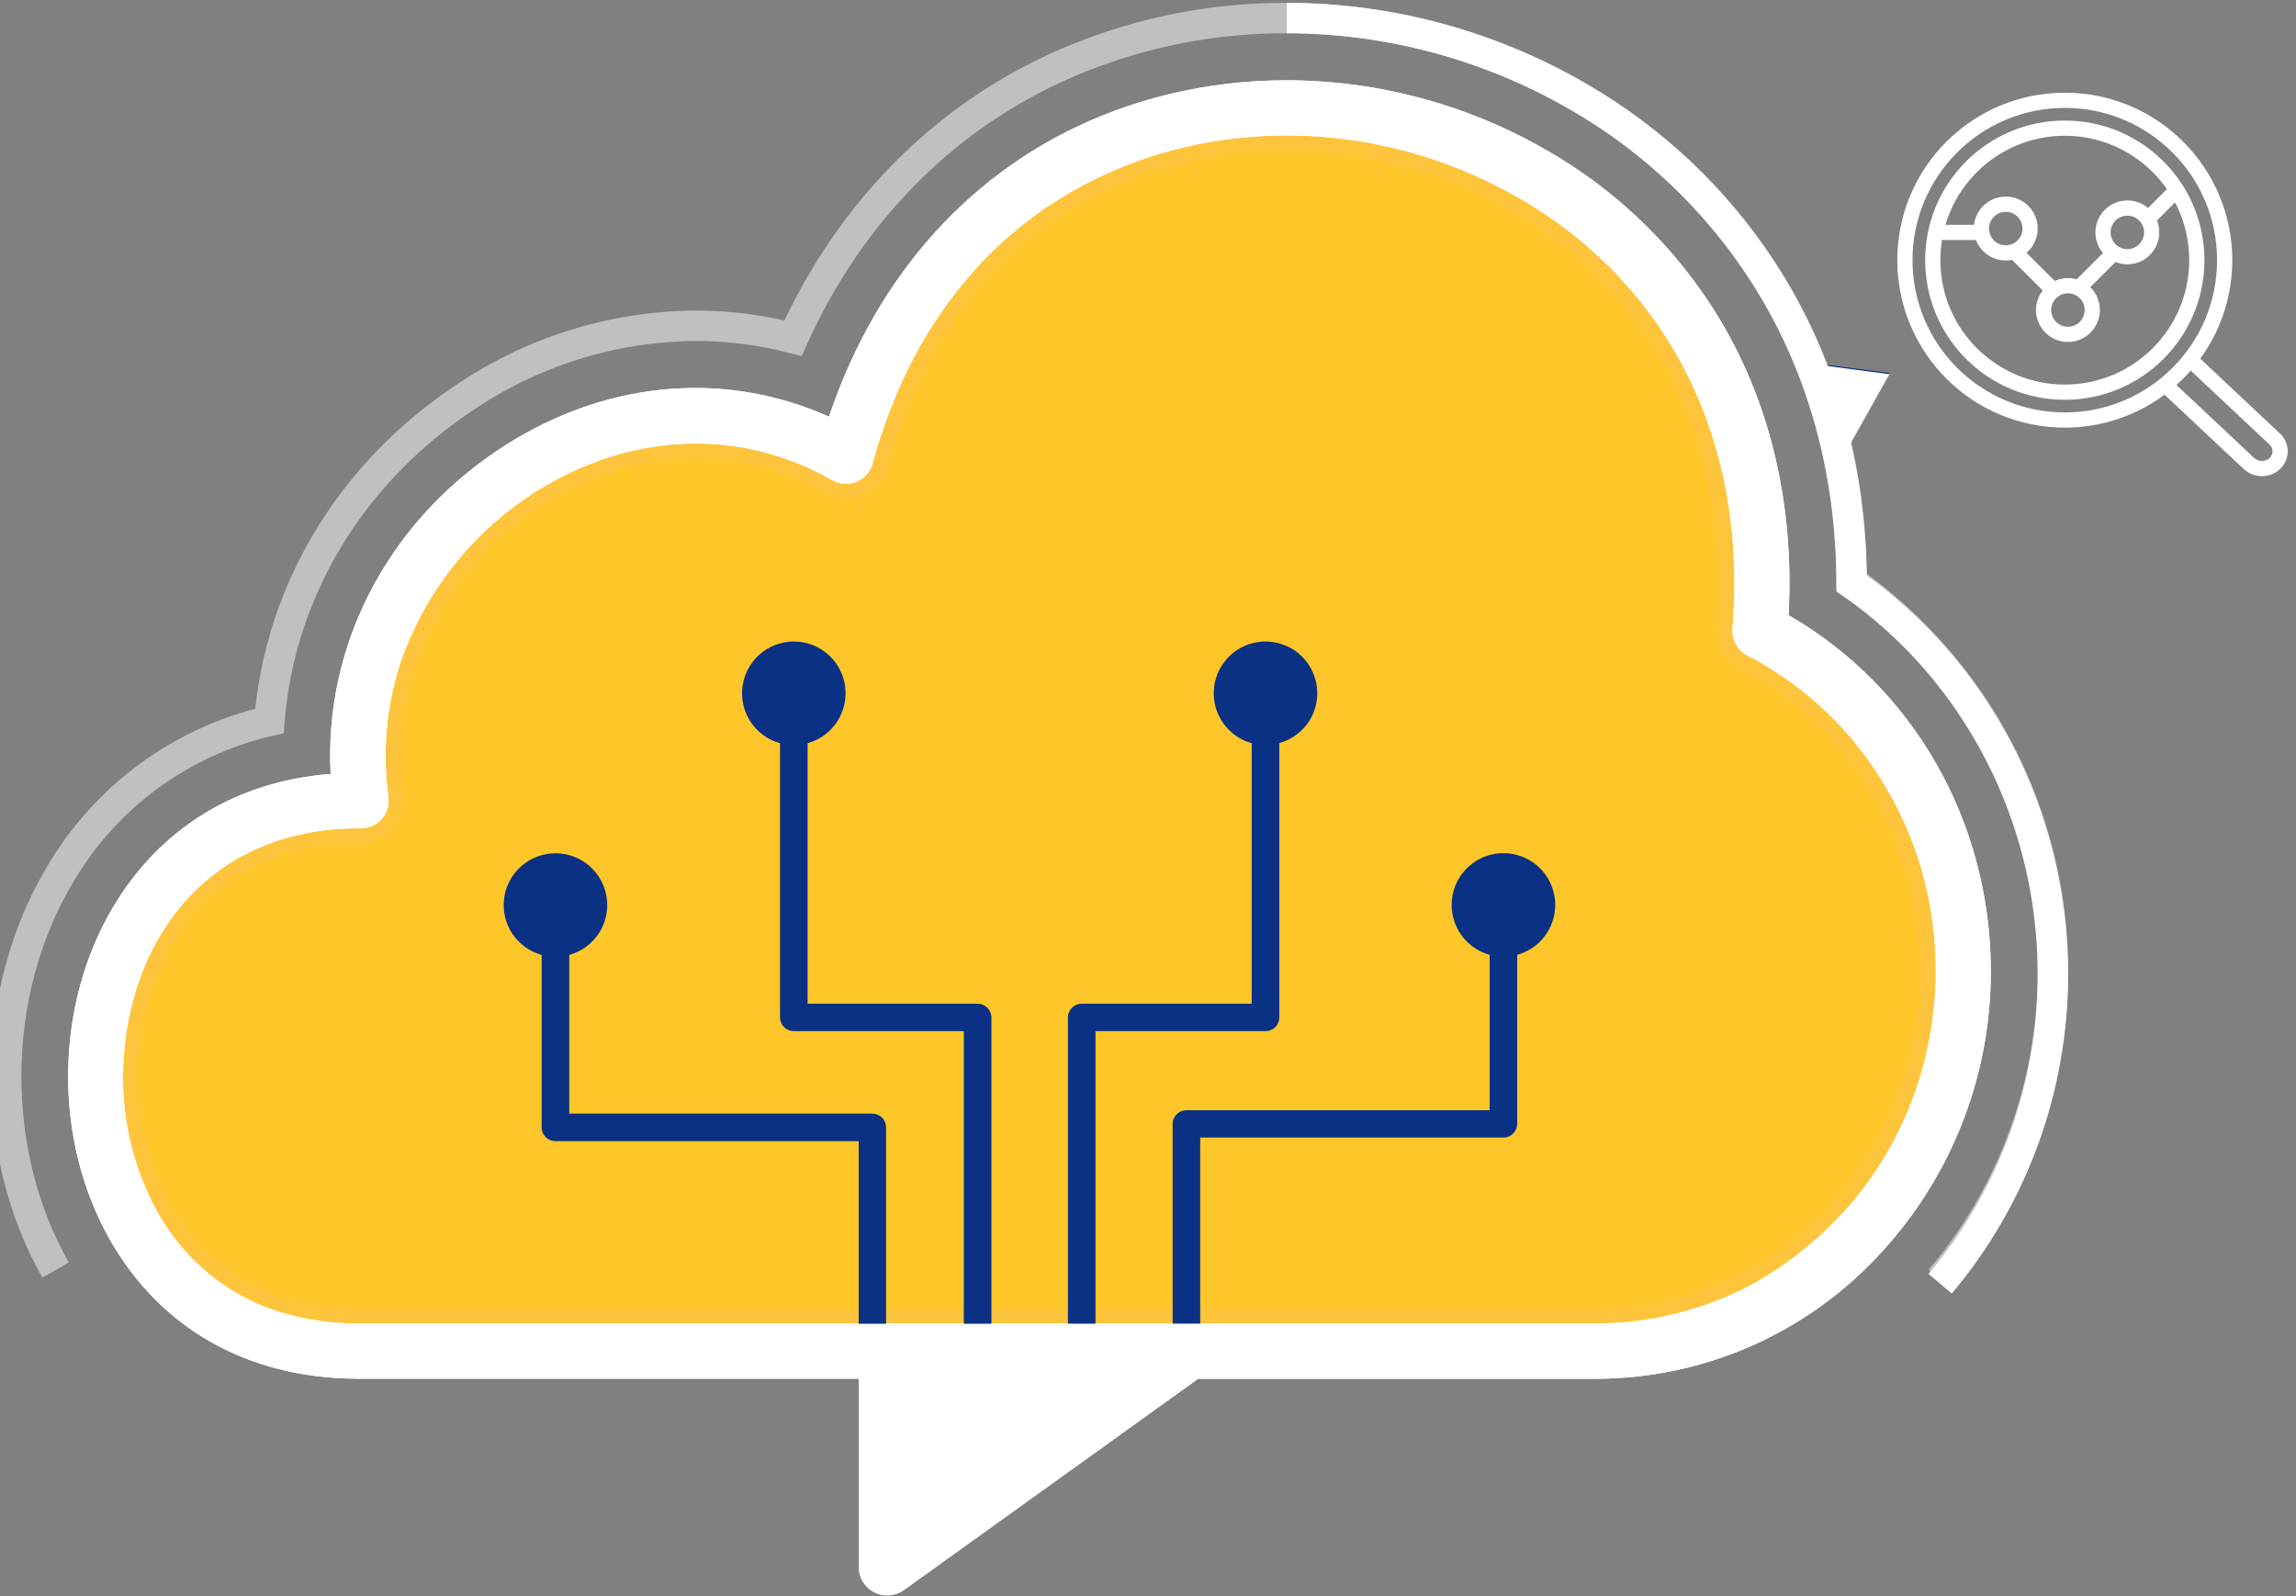 <?xml version="1.0" encoding="UTF-8"?> <svg xmlns="http://www.w3.org/2000/svg" width="151" height="105" viewBox="0 0 151 105" fill="none"><rect x="0" y="0" width="151" height="105" fill="#808080" stroke="none"/><path d="M3.654 83.529C-0.757 75.762 -0.667 65.345 3.879 57.639C5.359 55.077 7.352 52.846 9.733 51.088C12.114 49.33 14.832 48.081 17.717 47.419C18.395 38.981 22.966 31.275 30.353 26.288C34.874 23.165 40.229 21.472 45.724 21.427C47.894 21.423 50.055 21.698 52.154 22.245C56.022 13.66 62.554 7.221 70.861 3.849C75.232 2.076 79.906 1.172 84.622 1.187" stroke="#C0C0C1" stroke-miterlimit="10"></path><path d="M84.623 1.187C91.403 1.192 98.061 2.998 103.915 6.42C108.698 9.186 112.773 13.028 115.815 17.642C119.719 23.557 121.759 30.642 121.775 38.254C125.324 40.771 128.311 43.999 130.548 47.731C132.785 51.463 134.222 55.619 134.769 59.936C135.316 64.252 134.962 68.636 133.727 72.808C132.492 76.98 130.405 80.851 127.597 84.175" stroke="#0A3184" stroke-miterlimit="10"></path><path d="M119.035 23.848L124.26 24.535L121.222 29.943L119.035 23.848Z" fill="#0A3184"></path><path d="M3.654 83.529C-0.757 75.762 -0.667 65.345 3.879 57.639C5.359 55.077 7.352 52.846 9.733 51.088C12.114 49.33 14.832 48.081 17.717 47.419C18.395 38.981 22.966 31.275 30.353 26.288C34.874 23.165 40.229 21.472 45.724 21.427C47.894 21.423 50.055 21.698 52.154 22.245C56.022 13.66 62.554 7.221 70.861 3.849C75.232 2.076 79.906 1.172 84.622 1.187" stroke="#C0C0C1" stroke-width="2" stroke-miterlimit="10"></path><path d="M84.623 1.187C91.403 1.192 98.061 2.998 103.915 6.42C108.698 9.186 112.773 13.028 115.815 17.642C119.719 23.557 121.759 30.642 121.775 38.254C125.324 40.771 128.311 43.999 130.548 47.731C132.785 51.463 134.222 55.619 134.769 59.936C135.316 64.252 134.962 68.636 133.727 72.808C132.492 76.98 130.405 80.851 127.597 84.175" stroke="#C0C0C1" stroke-width="2" stroke-miterlimit="10"></path><path d="M97.969 73.023H78.024C77.905 73.023 77.787 73.046 77.678 73.091C77.568 73.137 77.469 73.204 77.385 73.287C77.301 73.371 77.234 73.471 77.189 73.581C77.144 73.69 77.12 73.808 77.12 73.926V87.069H72.047V67.823H83.232" fill="#FFC629"></path><path d="M102.281 59.532C102.281 58.629 101.923 57.763 101.284 57.124C100.645 56.485 99.779 56.127 98.876 56.127C97.973 56.127 97.107 56.485 96.468 57.124C95.829 57.763 95.471 58.629 95.471 59.532" fill="#FFC629"></path><mask id="path-8-outside-1_4461_6771" maskUnits="userSpaceOnUse" x="7.068" y="7.898" width="122" height="81" fill="black"><rect fill="white" x="7.068" y="7.898" width="122" height="81"></rect><path d="M105.017 87.069C107.262 87.069 109.493 86.714 111.628 86.019C111.857 85.945 112.081 85.867 112.306 85.785C112.983 85.55 113.647 85.277 114.293 84.968C114.579 84.829 114.861 84.686 115.143 84.535L115.589 84.289C116.031 84.036 116.468 83.77 116.893 83.472C117.081 83.345 117.269 83.218 117.453 83.087C117.711 82.903 117.968 82.715 118.218 82.523C118.721 82.139 119.203 81.734 119.673 81.297C119.906 81.08 120.135 80.859 120.36 80.639C120.585 80.418 120.871 80.12 121.116 79.854C121.484 79.445 121.84 79.036 122.183 78.627C122.522 78.219 122.854 77.757 123.164 77.303C123.475 76.853 123.769 76.387 124.047 75.909C124.141 75.749 124.231 75.59 124.321 75.426C124.497 75.103 124.669 74.776 124.832 74.445C125.247 73.606 125.611 72.744 125.924 71.862C126.034 71.547 126.14 71.232 126.234 70.913C126.259 70.831 126.288 70.75 126.312 70.664C126.41 70.341 126.496 70.014 126.578 69.687C126.709 69.159 126.823 68.628 126.917 68.088C127.011 67.549 127.109 66.862 127.171 66.269C127.232 65.676 127.265 65.112 127.281 64.523C127.281 64.319 127.281 64.115 127.281 63.906C127.313 57.775 124.955 51.873 120.707 47.452C119.891 46.61 119.009 45.833 118.071 45.13C117.602 44.773 117.117 44.438 116.615 44.124C116.116 43.805 115.601 43.503 115.07 43.225L114.89 43.127C114.742 43.049 114.605 42.953 114.481 42.84C114.282 42.654 114.127 42.425 114.028 42.17C113.93 41.915 113.891 41.641 113.913 41.369C114.518 34.08 112.94 27.351 109.355 21.91C108.765 21.011 108.122 20.148 107.429 19.326C107.082 18.917 106.73 18.508 106.362 18.132C105.249 16.96 104.037 15.885 102.74 14.919C102.524 14.755 102.299 14.596 102.074 14.441C101.403 13.966 100.704 13.521 99.985 13.1C91.936 8.366 82.124 7.585 73.768 10.998C72.724 11.416 71.706 11.9 70.723 12.446C70.097 12.797 69.463 13.186 68.83 13.615C68.585 13.778 68.343 13.95 68.102 14.126C67.304 14.711 66.541 15.343 65.817 16.019C65.629 16.195 65.437 16.374 65.249 16.558C65.061 16.742 64.877 16.93 64.689 17.122C62.039 19.915 59.97 23.205 58.602 26.803C58.471 27.13 58.344 27.461 58.221 27.8C58.164 27.972 58.103 28.144 58.041 28.32C57.808 29.015 57.584 29.734 57.379 30.478C57.289 30.811 57.104 31.11 56.848 31.341C56.811 31.377 56.771 31.41 56.729 31.439C56.603 31.531 56.465 31.608 56.32 31.668C56.065 31.773 55.789 31.818 55.513 31.8C55.238 31.783 54.97 31.702 54.73 31.566C54.673 31.533 54.616 31.508 54.562 31.476C54.264 31.312 53.966 31.149 53.663 31.001C53.361 30.854 52.944 30.658 52.576 30.511L52.02 30.294C51.289 30.019 50.54 29.792 49.779 29.616C48.415 29.298 47.018 29.144 45.618 29.158C44.772 29.163 43.928 29.227 43.091 29.35C42.797 29.395 42.503 29.444 42.208 29.501C41.738 29.591 41.268 29.701 40.802 29.832C40.57 29.898 40.337 29.967 40.103 30.041C39.869 30.114 39.636 30.192 39.404 30.274C36.367 31.377 33.617 33.145 31.353 35.45C29.089 37.755 27.37 40.537 26.322 43.593C26.24 43.838 26.167 44.083 26.097 44.333C25.885 45.077 25.717 45.833 25.595 46.597C25.549 46.879 25.509 47.161 25.48 47.444C25.365 48.417 25.325 49.399 25.361 50.379C25.386 51.053 25.447 51.728 25.537 52.423C25.58 52.725 25.544 53.033 25.435 53.318C25.357 53.522 25.243 53.71 25.1 53.874C24.882 54.121 24.598 54.301 24.282 54.393C24.185 54.426 24.085 54.451 23.984 54.467C23.89 54.467 23.8 54.467 23.706 54.467H23.497C22.636 54.465 21.775 54.526 20.922 54.651C20.423 54.72 19.937 54.819 19.462 54.933L18.98 55.06C18.669 55.145 18.363 55.239 18.06 55.346C16.415 55.903 14.889 56.766 13.563 57.889C13.326 58.093 13.097 58.297 12.872 58.522C12.648 58.747 12.537 58.853 12.378 59.029C12.214 59.201 12.059 59.381 11.904 59.565C11.699 59.806 11.495 60.059 11.315 60.321C11.025 60.73 10.755 61.139 10.497 61.547C9.888 62.581 9.392 63.678 9.017 64.818C8.858 65.296 8.719 65.778 8.609 66.269C8.551 66.498 8.502 66.723 8.457 66.956C8.412 67.189 8.351 67.487 8.31 67.773C8.29 67.884 8.273 67.998 8.261 68.109C8.192 68.591 8.143 69.073 8.114 69.56C7.865 73.097 8.643 76.63 10.354 79.735C10.852 80.62 11.44 81.452 12.108 82.217C12.325 82.466 12.554 82.707 12.787 82.936C14.361 84.489 16.284 85.641 18.395 86.296C20.034 86.809 21.74 87.07 23.456 87.069H105.017Z"></path></mask><path d="M105.017 87.069C107.262 87.069 109.493 86.714 111.628 86.019C111.857 85.945 112.081 85.867 112.306 85.785C112.983 85.55 113.647 85.277 114.293 84.968C114.579 84.829 114.861 84.686 115.143 84.535L115.589 84.289C116.031 84.036 116.468 83.77 116.893 83.472C117.081 83.345 117.269 83.218 117.453 83.087C117.711 82.903 117.968 82.715 118.218 82.523C118.721 82.139 119.203 81.734 119.673 81.297C119.906 81.08 120.135 80.859 120.36 80.639C120.585 80.418 120.871 80.12 121.116 79.854C121.484 79.445 121.84 79.036 122.183 78.627C122.522 78.219 122.854 77.757 123.164 77.303C123.475 76.853 123.769 76.387 124.047 75.909C124.141 75.749 124.231 75.59 124.321 75.426C124.497 75.103 124.669 74.776 124.832 74.445C125.247 73.606 125.611 72.744 125.924 71.862C126.034 71.547 126.14 71.232 126.234 70.913C126.259 70.831 126.288 70.75 126.312 70.664C126.41 70.341 126.496 70.014 126.578 69.687C126.709 69.159 126.823 68.628 126.917 68.088C127.011 67.549 127.109 66.862 127.171 66.269C127.232 65.676 127.265 65.112 127.281 64.523C127.281 64.319 127.281 64.115 127.281 63.906C127.313 57.775 124.955 51.873 120.707 47.452C119.891 46.61 119.009 45.833 118.071 45.13C117.602 44.773 117.117 44.438 116.615 44.124C116.116 43.805 115.601 43.503 115.07 43.225L114.89 43.127C114.742 43.049 114.605 42.953 114.481 42.84C114.282 42.654 114.127 42.425 114.028 42.17C113.93 41.915 113.891 41.641 113.913 41.369C114.518 34.08 112.94 27.351 109.355 21.91C108.765 21.011 108.122 20.148 107.429 19.326C107.082 18.917 106.73 18.508 106.362 18.132C105.249 16.96 104.037 15.885 102.74 14.919C102.524 14.755 102.299 14.596 102.074 14.441C101.403 13.966 100.704 13.521 99.985 13.1C91.936 8.366 82.124 7.585 73.768 10.998C72.724 11.416 71.706 11.9 70.723 12.446C70.097 12.797 69.463 13.186 68.83 13.615C68.585 13.778 68.343 13.95 68.102 14.126C67.304 14.711 66.541 15.343 65.817 16.019C65.629 16.195 65.437 16.374 65.249 16.558C65.061 16.742 64.877 16.93 64.689 17.122C62.039 19.915 59.97 23.205 58.602 26.803C58.471 27.13 58.344 27.461 58.221 27.8C58.164 27.972 58.103 28.144 58.041 28.32C57.808 29.015 57.584 29.734 57.379 30.478C57.289 30.811 57.104 31.11 56.848 31.341C56.811 31.377 56.771 31.41 56.729 31.439C56.603 31.531 56.465 31.608 56.32 31.668C56.065 31.773 55.789 31.818 55.513 31.8C55.238 31.783 54.97 31.702 54.73 31.566C54.673 31.533 54.616 31.508 54.562 31.476C54.264 31.312 53.966 31.149 53.663 31.001C53.361 30.854 52.944 30.658 52.576 30.511L52.02 30.294C51.289 30.019 50.54 29.792 49.779 29.616C48.415 29.298 47.018 29.144 45.618 29.158C44.772 29.163 43.928 29.227 43.091 29.35C42.797 29.395 42.503 29.444 42.208 29.501C41.738 29.591 41.268 29.701 40.802 29.832C40.57 29.898 40.337 29.967 40.103 30.041C39.869 30.114 39.636 30.192 39.404 30.274C36.367 31.377 33.617 33.145 31.353 35.45C29.089 37.755 27.37 40.537 26.322 43.593C26.24 43.838 26.167 44.083 26.097 44.333C25.885 45.077 25.717 45.833 25.595 46.597C25.549 46.879 25.509 47.161 25.48 47.444C25.365 48.417 25.325 49.399 25.361 50.379C25.386 51.053 25.447 51.728 25.537 52.423C25.58 52.725 25.544 53.033 25.435 53.318C25.357 53.522 25.243 53.71 25.1 53.874C24.882 54.121 24.598 54.301 24.282 54.393C24.185 54.426 24.085 54.451 23.984 54.467C23.89 54.467 23.8 54.467 23.706 54.467H23.497C22.636 54.465 21.775 54.526 20.922 54.651C20.423 54.72 19.937 54.819 19.462 54.933L18.98 55.06C18.669 55.145 18.363 55.239 18.06 55.346C16.415 55.903 14.889 56.766 13.563 57.889C13.326 58.093 13.097 58.297 12.872 58.522C12.648 58.747 12.537 58.853 12.378 59.029C12.214 59.201 12.059 59.381 11.904 59.565C11.699 59.806 11.495 60.059 11.315 60.321C11.025 60.73 10.755 61.139 10.497 61.547C9.888 62.581 9.392 63.678 9.017 64.818C8.858 65.296 8.719 65.778 8.609 66.269C8.551 66.498 8.502 66.723 8.457 66.956C8.412 67.189 8.351 67.487 8.31 67.773C8.29 67.884 8.273 67.998 8.261 68.109C8.192 68.591 8.143 69.073 8.114 69.56C7.865 73.097 8.643 76.63 10.354 79.735C10.852 80.62 11.44 81.452 12.108 82.217C12.325 82.466 12.554 82.707 12.787 82.936C14.361 84.489 16.284 85.641 18.395 86.296C20.034 86.809 21.74 87.07 23.456 87.069H105.017Z" fill="#FFC629"></path><path d="M105.017 87.069C107.262 87.069 109.493 86.714 111.628 86.019C111.857 85.945 112.081 85.867 112.306 85.785C112.983 85.55 113.647 85.277 114.293 84.968C114.579 84.829 114.861 84.686 115.143 84.535L115.589 84.289C116.031 84.036 116.468 83.77 116.893 83.472C117.081 83.345 117.269 83.218 117.453 83.087C117.711 82.903 117.968 82.715 118.218 82.523C118.721 82.139 119.203 81.734 119.673 81.297C119.906 81.08 120.135 80.859 120.36 80.639C120.585 80.418 120.871 80.12 121.116 79.854C121.484 79.445 121.84 79.036 122.183 78.627C122.522 78.219 122.854 77.757 123.164 77.303C123.475 76.853 123.769 76.387 124.047 75.909C124.141 75.749 124.231 75.59 124.321 75.426C124.497 75.103 124.669 74.776 124.832 74.445C125.247 73.606 125.611 72.744 125.924 71.862C126.034 71.547 126.14 71.232 126.234 70.913C126.259 70.831 126.288 70.75 126.312 70.664C126.41 70.341 126.496 70.014 126.578 69.687C126.709 69.159 126.823 68.628 126.917 68.088C127.011 67.549 127.109 66.862 127.171 66.269C127.232 65.676 127.265 65.112 127.281 64.523C127.281 64.319 127.281 64.115 127.281 63.906C127.313 57.775 124.955 51.873 120.707 47.452C119.891 46.61 119.009 45.833 118.071 45.13C117.602 44.773 117.117 44.438 116.615 44.124C116.116 43.805 115.601 43.503 115.07 43.225L114.89 43.127C114.742 43.049 114.605 42.953 114.481 42.84C114.282 42.654 114.127 42.425 114.028 42.17C113.93 41.915 113.891 41.641 113.913 41.369C114.518 34.08 112.94 27.351 109.355 21.91C108.765 21.011 108.122 20.148 107.429 19.326C107.082 18.917 106.73 18.508 106.362 18.132C105.249 16.96 104.037 15.885 102.74 14.919C102.524 14.755 102.299 14.596 102.074 14.441C101.403 13.966 100.704 13.521 99.985 13.1C91.936 8.366 82.124 7.585 73.768 10.998C72.724 11.416 71.706 11.9 70.723 12.446C70.097 12.797 69.463 13.186 68.83 13.615C68.585 13.778 68.343 13.95 68.102 14.126C67.304 14.711 66.541 15.343 65.817 16.019C65.629 16.195 65.437 16.374 65.249 16.558C65.061 16.742 64.877 16.93 64.689 17.122C62.039 19.915 59.97 23.205 58.602 26.803C58.471 27.13 58.344 27.461 58.221 27.8C58.164 27.972 58.103 28.144 58.041 28.32C57.808 29.015 57.584 29.734 57.379 30.478C57.289 30.811 57.104 31.11 56.848 31.341C56.811 31.377 56.771 31.41 56.729 31.439C56.603 31.531 56.465 31.608 56.32 31.668C56.065 31.773 55.789 31.818 55.513 31.8C55.238 31.783 54.97 31.702 54.73 31.566C54.673 31.533 54.616 31.508 54.562 31.476C54.264 31.312 53.966 31.149 53.663 31.001C53.361 30.854 52.944 30.658 52.576 30.511L52.02 30.294C51.289 30.019 50.54 29.792 49.779 29.616C48.415 29.298 47.018 29.144 45.618 29.158C44.772 29.163 43.928 29.227 43.091 29.35C42.797 29.395 42.503 29.444 42.208 29.501C41.738 29.591 41.268 29.701 40.802 29.832C40.57 29.898 40.337 29.967 40.103 30.041C39.869 30.114 39.636 30.192 39.404 30.274C36.367 31.377 33.617 33.145 31.353 35.45C29.089 37.755 27.37 40.537 26.322 43.593C26.24 43.838 26.167 44.083 26.097 44.333C25.885 45.077 25.717 45.833 25.595 46.597C25.549 46.879 25.509 47.161 25.48 47.444C25.365 48.417 25.325 49.399 25.361 50.379C25.386 51.053 25.447 51.728 25.537 52.423C25.58 52.725 25.544 53.033 25.435 53.318C25.357 53.522 25.243 53.71 25.1 53.874C24.882 54.121 24.598 54.301 24.282 54.393C24.185 54.426 24.085 54.451 23.984 54.467C23.89 54.467 23.8 54.467 23.706 54.467H23.497C22.636 54.465 21.775 54.526 20.922 54.651C20.423 54.72 19.937 54.819 19.462 54.933L18.98 55.06C18.669 55.145 18.363 55.239 18.06 55.346C16.415 55.903 14.889 56.766 13.563 57.889C13.326 58.093 13.097 58.297 12.872 58.522C12.648 58.747 12.537 58.853 12.378 59.029C12.214 59.201 12.059 59.381 11.904 59.565C11.699 59.806 11.495 60.059 11.315 60.321C11.025 60.73 10.755 61.139 10.497 61.547C9.888 62.581 9.392 63.678 9.017 64.818C8.858 65.296 8.719 65.778 8.609 66.269C8.551 66.498 8.502 66.723 8.457 66.956C8.412 67.189 8.351 67.487 8.31 67.773C8.29 67.884 8.273 67.998 8.261 68.109C8.192 68.591 8.143 69.073 8.114 69.56C7.865 73.097 8.643 76.63 10.354 79.735C10.852 80.62 11.44 81.452 12.108 82.217C12.325 82.466 12.554 82.707 12.787 82.936C14.361 84.489 16.284 85.641 18.395 86.296C20.034 86.809 21.74 87.07 23.456 87.069H105.017Z" stroke="#FDC43C" stroke-width="2" mask="url(#path-8-outside-1_4461_6771)"></path><path d="M58.275 74.151C58.275 74.032 58.251 73.915 58.206 73.805C58.161 73.695 58.094 73.596 58.01 73.512C57.926 73.428 57.827 73.362 57.717 73.316C57.607 73.271 57.49 73.247 57.371 73.247H37.438V62.811C38.232 62.591 38.919 62.091 39.373 61.403C39.827 60.716 40.016 59.887 39.905 59.071C39.794 58.254 39.391 57.506 38.771 56.964C38.15 56.422 37.354 56.123 36.53 56.123C35.706 56.123 34.911 56.422 34.29 56.964C33.67 57.506 33.267 58.254 33.156 59.071C33.045 59.887 33.234 60.716 33.688 61.403C34.141 62.091 34.829 62.591 35.623 62.811V74.155C35.623 74.395 35.718 74.624 35.887 74.794C36.057 74.963 36.287 75.058 36.526 75.058H56.472" fill="#FFC629"></path><path d="M65.202 66.923C65.202 66.683 65.107 66.454 64.938 66.284C64.768 66.115 64.538 66.019 64.299 66.019H53.114V48.882C53.908 48.663 54.595 48.163 55.049 47.475C55.502 46.787 55.691 45.959 55.581 45.142C55.47 44.326 55.067 43.577 54.446 43.035C53.826 42.493 53.03 42.195 52.206 42.195C51.382 42.195 50.586 42.493 49.966 43.035C49.346 43.577 48.943 44.326 48.832 45.142C48.721 45.959 48.91 46.787 49.363 47.475C49.817 48.163 50.505 48.663 51.299 48.882V66.923C51.3 67.162 51.395 67.391 51.565 67.559C51.734 67.728 51.963 67.822 52.202 67.822H63.387" fill="#FFC629"></path><path d="M82.319 48.883V66.02H71.13C70.89 66.02 70.661 66.115 70.491 66.285C70.322 66.454 70.227 66.684 70.227 66.923" fill="#FFC629"></path><path d="M117.63 40.465C118.039 32.812 116.248 25.72 112.406 19.894C109.701 15.806 106.083 12.402 101.838 9.952C92.799 4.678 81.806 3.82 72.404 7.634C63.954 11.076 57.666 18.05 54.519 27.408C47.499 24.264 39.475 25.061 32.639 29.677C25.363 34.583 21.307 42.587 21.745 50.906C15.535 51.389 10.503 54.471 7.404 59.72C3.577 66.208 3.5 74.965 7.216 81.518C10.539 87.384 16.295 90.638 23.437 90.683H56.477V103.066C56.477 103.41 56.572 103.748 56.752 104.042C56.931 104.335 57.188 104.574 57.495 104.731C57.801 104.888 58.145 104.958 58.488 104.932C58.831 104.907 59.161 104.787 59.441 104.587L78.798 90.687H105.019C108.441 90.675 111.825 89.972 114.969 88.62C118.113 87.267 120.951 85.294 123.313 82.818C128.207 77.73 130.938 70.942 130.929 63.882C130.929 54.087 125.855 45.199 117.63 40.465ZM127.192 66.245C127.131 66.858 127.045 67.471 126.939 68.064C126.832 68.657 126.73 69.135 126.599 69.662C126.518 69.989 126.432 70.316 126.334 70.639C126.309 70.725 126.281 70.807 126.256 70.889C126.162 71.207 126.056 71.522 125.945 71.837C125.633 72.719 125.268 73.582 124.854 74.421C124.69 74.752 124.519 75.079 124.343 75.402C124.253 75.565 124.163 75.725 124.069 75.884C123.787 76.359 123.492 76.825 123.186 77.278C122.875 77.732 122.544 78.174 122.205 78.603C121.861 79.012 121.506 79.449 121.138 79.829C120.892 80.095 120.639 80.361 120.381 80.614C120.124 80.868 119.928 81.056 119.695 81.272C119.225 81.681 118.742 82.09 118.239 82.499C117.99 82.691 117.732 82.879 117.475 83.063C117.291 83.194 117.103 83.32 116.915 83.447C116.506 83.725 116.052 83.991 115.611 84.265L115.165 84.51C114.883 84.661 114.601 84.804 114.315 84.943C113.667 85.249 113.004 85.522 112.328 85.761C112.103 85.843 111.878 85.921 111.649 85.994C109.515 86.689 107.284 87.044 105.039 87.045H23.449C21.737 87.052 20.033 86.8 18.397 86.297C16.294 85.642 14.378 84.494 12.808 82.948C12.575 82.719 12.346 82.478 12.13 82.229C11.456 81.466 10.866 80.635 10.368 79.748C8.655 76.643 7.88 73.109 8.136 69.572C8.164 69.086 8.213 68.603 8.283 68.121C8.283 68.011 8.311 67.896 8.332 67.786C8.373 67.516 8.422 67.25 8.479 66.968C8.536 66.686 8.573 66.51 8.63 66.281C8.749 65.791 8.888 65.308 9.039 64.83C9.413 63.69 9.91 62.594 10.519 61.56C10.772 61.151 11.042 60.718 11.336 60.333C11.525 60.072 11.721 59.818 11.925 59.577C12.076 59.393 12.232 59.213 12.399 59.041C12.559 58.866 12.726 58.698 12.894 58.535C13.062 58.371 13.348 58.105 13.585 57.901C14.911 56.778 16.436 55.916 18.082 55.358C18.384 55.252 18.691 55.158 19.002 55.072L19.484 54.945C19.958 54.831 20.445 54.737 20.944 54.663C21.795 54.542 22.654 54.482 23.515 54.483H23.711C23.805 54.483 23.9 54.476 23.993 54.463C24.095 54.447 24.194 54.422 24.292 54.389C24.608 54.297 24.891 54.117 25.109 53.87C25.253 53.706 25.366 53.518 25.444 53.314C25.55 53.03 25.584 52.724 25.543 52.423C25.318 50.777 25.3 49.11 25.489 47.46C25.518 47.178 25.559 46.896 25.604 46.614C25.726 45.849 25.894 45.093 26.107 44.349C26.176 44.1 26.25 43.854 26.331 43.609C27.38 40.553 29.098 37.771 31.362 35.466C33.626 33.161 36.377 31.393 39.413 30.29C39.648 30.208 39.881 30.131 40.112 30.057C40.344 29.983 40.577 29.914 40.811 29.849C41.278 29.722 41.748 29.611 42.218 29.517C42.512 29.46 42.806 29.411 43.101 29.366C43.936 29.244 44.779 29.178 45.623 29.17C47.025 29.16 48.423 29.315 49.789 29.632C50.549 29.812 51.297 30.039 52.029 30.311L52.585 30.527C52.949 30.678 53.313 30.842 53.672 31.018C54.032 31.194 54.273 31.324 54.568 31.492L54.739 31.586C55.048 31.763 55.402 31.845 55.757 31.822C56.112 31.798 56.452 31.671 56.734 31.455C56.777 31.426 56.816 31.393 56.853 31.357C57.109 31.127 57.294 30.827 57.384 30.494C57.589 29.75 57.793 29.031 58.047 28.336C58.108 28.16 58.169 27.989 58.227 27.817C58.349 27.478 58.476 27.146 58.607 26.819C59.97 23.22 62.033 19.927 64.677 17.131C64.866 16.939 65.05 16.75 65.238 16.567C65.426 16.383 65.618 16.203 65.806 16.027C66.539 15.354 67.309 14.723 68.112 14.134C68.353 13.958 68.594 13.787 68.839 13.623C69.473 13.214 70.106 12.806 70.732 12.454C71.714 11.908 72.728 11.422 73.769 10.999C82.125 7.597 91.937 8.378 100.011 13.088C100.73 13.496 101.429 13.954 102.1 14.424C102.325 14.58 102.549 14.739 102.766 14.903C104.063 15.868 105.275 16.943 106.388 18.116C106.756 18.525 107.112 18.901 107.455 19.31C108.147 20.132 108.79 20.995 109.381 21.893C112.966 27.334 114.544 34.063 113.939 41.352C113.916 41.625 113.956 41.898 114.054 42.153C114.153 42.408 114.307 42.638 114.507 42.824C114.628 42.941 114.766 43.039 114.916 43.114L115.096 43.212C115.627 43.485 116.142 43.783 116.641 44.108C117.14 44.432 117.625 44.767 118.096 45.113C119.035 45.817 119.916 46.593 120.733 47.435C124.98 51.857 127.338 57.759 127.307 63.89C127.307 64.094 127.307 64.299 127.307 64.507C127.286 65.088 127.249 65.668 127.192 66.245Z" fill="white"></path><path d="M117.63 40.465C118.039 32.812 116.248 25.72 112.406 19.894C109.701 15.806 106.083 12.402 101.838 9.952C92.799 4.678 81.806 3.82 72.404 7.634C63.954 11.076 57.666 18.05 54.519 27.408C47.499 24.264 39.475 25.061 32.639 29.677C25.363 34.583 21.307 42.587 21.745 50.906C15.535 51.389 10.503 54.471 7.404 59.72C3.577 66.208 3.5 74.965 7.216 81.518C10.539 87.384 16.295 90.638 23.437 90.683H56.477V103.066C56.477 103.41 56.572 103.748 56.752 104.042C56.931 104.335 57.188 104.574 57.495 104.731C57.801 104.888 58.145 104.958 58.488 104.932C58.831 104.907 59.161 104.787 59.441 104.587L78.798 90.687H105.019C108.441 90.675 111.825 89.972 114.969 88.62C118.113 87.267 120.951 85.294 123.313 82.818C128.207 77.73 130.938 70.942 130.929 63.882C130.929 54.087 125.855 45.199 117.63 40.465ZM127.192 66.245C127.131 66.858 127.045 67.471 126.939 68.064C126.832 68.657 126.73 69.135 126.599 69.662C126.518 69.989 126.432 70.316 126.334 70.639C126.309 70.725 126.281 70.807 126.256 70.889C126.162 71.207 126.056 71.522 125.945 71.837C125.633 72.719 125.268 73.582 124.854 74.421C124.69 74.752 124.519 75.079 124.343 75.402C124.253 75.565 124.163 75.725 124.069 75.884C123.787 76.359 123.492 76.825 123.186 77.278C122.875 77.732 122.544 78.174 122.205 78.603C121.861 79.012 121.506 79.449 121.138 79.829C120.892 80.095 120.639 80.361 120.381 80.614C120.124 80.868 119.928 81.056 119.695 81.272C119.225 81.681 118.742 82.09 118.239 82.499C117.99 82.691 117.732 82.879 117.475 83.063C117.291 83.194 117.103 83.32 116.915 83.447C116.506 83.725 116.052 83.991 115.611 84.265L115.165 84.51C114.883 84.661 114.601 84.804 114.315 84.943C113.667 85.249 113.004 85.522 112.328 85.761C112.103 85.843 111.878 85.921 111.649 85.994C109.515 86.689 107.284 87.044 105.039 87.045H23.449C21.737 87.052 20.033 86.8 18.397 86.297C16.294 85.642 14.378 84.494 12.808 82.948C12.575 82.719 12.346 82.478 12.13 82.229C11.456 81.466 10.866 80.635 10.368 79.748C8.655 76.643 7.88 73.109 8.136 69.572C8.164 69.086 8.213 68.603 8.283 68.121C8.283 68.011 8.311 67.896 8.332 67.786C8.373 67.516 8.422 67.25 8.479 66.968C8.536 66.686 8.573 66.51 8.63 66.281C8.749 65.791 8.888 65.308 9.039 64.83C9.413 63.69 9.91 62.594 10.519 61.56C10.772 61.151 11.042 60.718 11.336 60.333C11.525 60.072 11.721 59.818 11.925 59.577C12.076 59.393 12.232 59.213 12.399 59.041C12.559 58.866 12.726 58.698 12.894 58.535C13.062 58.371 13.348 58.105 13.585 57.901C14.911 56.778 16.436 55.916 18.082 55.358C18.384 55.252 18.691 55.158 19.002 55.072L19.484 54.945C19.958 54.831 20.445 54.737 20.944 54.663C21.795 54.542 22.654 54.482 23.515 54.483H23.711C23.805 54.483 23.9 54.476 23.993 54.463C24.095 54.447 24.194 54.422 24.292 54.389C24.608 54.297 24.891 54.117 25.109 53.87C25.253 53.706 25.366 53.518 25.444 53.314C25.55 53.03 25.584 52.724 25.543 52.423C25.318 50.777 25.3 49.11 25.489 47.46C25.518 47.178 25.559 46.896 25.604 46.614C25.726 45.849 25.894 45.093 26.107 44.349C26.176 44.1 26.25 43.854 26.331 43.609C27.38 40.553 29.098 37.771 31.362 35.466C33.626 33.161 36.377 31.393 39.413 30.29C39.648 30.208 39.881 30.131 40.112 30.057C40.344 29.983 40.577 29.914 40.811 29.849C41.278 29.722 41.748 29.611 42.218 29.517C42.512 29.46 42.806 29.411 43.101 29.366C43.936 29.244 44.779 29.178 45.623 29.17C47.025 29.16 48.423 29.315 49.789 29.632C50.549 29.812 51.297 30.039 52.029 30.311L52.585 30.527C52.949 30.678 53.313 30.842 53.672 31.018C54.032 31.194 54.273 31.324 54.568 31.492L54.739 31.586C55.048 31.763 55.402 31.845 55.757 31.822C56.112 31.798 56.452 31.671 56.734 31.455C56.777 31.426 56.816 31.393 56.853 31.357C57.109 31.127 57.294 30.827 57.384 30.494C57.589 29.75 57.793 29.031 58.047 28.336C58.108 28.16 58.169 27.989 58.227 27.817C58.349 27.478 58.476 27.146 58.607 26.819C59.97 23.22 62.033 19.927 64.677 17.131C64.866 16.939 65.05 16.75 65.238 16.567C65.426 16.383 65.618 16.203 65.806 16.027C66.539 15.354 67.309 14.723 68.112 14.134C68.353 13.958 68.594 13.787 68.839 13.623C69.473 13.214 70.106 12.806 70.732 12.454C71.714 11.908 72.728 11.422 73.769 10.999C82.125 7.597 91.937 8.378 100.011 13.088C100.73 13.496 101.429 13.954 102.1 14.424C102.325 14.58 102.549 14.739 102.766 14.903C104.063 15.868 105.275 16.943 106.388 18.116C106.756 18.525 107.112 18.901 107.455 19.31C108.147 20.132 108.79 20.995 109.381 21.893C112.966 27.334 114.544 34.063 113.939 41.352C113.916 41.625 113.956 41.898 114.054 42.153C114.153 42.408 114.307 42.638 114.507 42.824C114.628 42.941 114.766 43.039 114.916 43.114L115.096 43.212C115.627 43.485 116.142 43.783 116.641 44.108C117.14 44.432 117.625 44.767 118.096 45.113C119.035 45.817 119.916 46.593 120.733 47.435C124.98 51.857 127.338 57.759 127.307 63.89C127.307 64.094 127.307 64.299 127.307 64.507C127.286 65.088 127.249 65.668 127.192 66.245Z" fill="white"></path><path d="M58.275 74.151V87.069H56.472V75.058H36.526C36.408 75.058 36.29 75.035 36.181 74.99C36.071 74.944 35.971 74.878 35.887 74.794C35.803 74.71 35.737 74.61 35.692 74.501C35.646 74.391 35.623 74.274 35.623 74.155V62.811C34.829 62.591 34.141 62.091 33.688 61.403C33.234 60.716 33.045 59.887 33.156 59.071C33.267 58.254 33.67 57.506 34.29 56.964C34.911 56.422 35.706 56.123 36.53 56.123C37.354 56.123 38.15 56.422 38.771 56.964C39.391 57.506 39.794 58.254 39.905 59.071C40.016 59.887 39.827 60.716 39.373 61.403C38.919 62.091 38.232 62.591 37.438 62.811V73.247H57.371C57.611 73.247 57.841 73.343 58.01 73.512C58.18 73.681 58.275 73.911 58.275 74.151Z" fill="#0A3184"></path><path d="M65.202 66.923V87.069H63.387V67.822H52.202C51.962 67.822 51.733 67.727 51.563 67.558C51.394 67.388 51.299 67.159 51.299 66.919V48.882C50.505 48.663 49.817 48.163 49.363 47.475C48.91 46.787 48.721 45.959 48.832 45.142C48.943 44.326 49.346 43.577 49.966 43.035C50.586 42.493 51.382 42.195 52.206 42.195C53.03 42.195 53.826 42.493 54.446 43.035C55.067 43.577 55.47 44.326 55.581 45.142C55.691 45.959 55.502 46.787 55.049 47.475C54.595 48.163 53.908 48.663 53.114 48.882V66.019H64.299C64.538 66.019 64.768 66.115 64.938 66.284C65.107 66.454 65.202 66.683 65.202 66.923Z" fill="#0A3184"></path><path d="M86.634 45.604C86.632 46.347 86.387 47.069 85.936 47.66C85.484 48.25 84.852 48.677 84.136 48.874V66.923C84.135 67.162 84.039 67.391 83.87 67.559C83.701 67.728 83.471 67.822 83.233 67.822H72.047V87.065H70.232V66.923C70.232 66.683 70.328 66.454 70.497 66.284C70.666 66.115 70.896 66.019 71.136 66.019H82.321V48.882C81.709 48.713 81.156 48.376 80.726 47.91C80.295 47.443 80.004 46.865 79.884 46.242C79.764 45.618 79.822 44.974 80.049 44.381C80.276 43.788 80.665 43.27 81.171 42.887C81.677 42.503 82.28 42.269 82.912 42.21C83.544 42.151 84.18 42.27 84.749 42.553C85.317 42.836 85.794 43.273 86.127 43.813C86.46 44.354 86.636 44.977 86.634 45.612V45.604Z" fill="#0A3184"></path><path d="M102.281 59.532C102.279 60.275 102.034 60.997 101.583 61.588C101.132 62.178 100.5 62.605 99.783 62.802V73.918C99.783 74.036 99.76 74.154 99.715 74.263C99.669 74.373 99.603 74.473 99.519 74.557C99.435 74.641 99.335 74.707 99.226 74.752C99.116 74.798 98.999 74.821 98.88 74.821H78.934V87.061H77.119V73.926C77.119 73.807 77.142 73.69 77.188 73.58C77.233 73.471 77.3 73.371 77.384 73.287C77.468 73.203 77.567 73.137 77.677 73.091C77.787 73.046 77.904 73.022 78.023 73.022H97.968V62.802C97.356 62.633 96.804 62.296 96.373 61.83C95.943 61.363 95.651 60.785 95.531 60.162C95.412 59.538 95.469 58.893 95.696 58.301C95.924 57.708 96.312 57.19 96.818 56.807C97.324 56.423 97.927 56.188 98.559 56.13C99.192 56.071 99.828 56.189 100.396 56.473C100.964 56.756 101.442 57.193 101.775 57.733C102.108 58.274 102.283 58.897 102.281 59.532Z" fill="#0A3184"></path><path d="M84.623 1.187C91.405 1.194 98.063 3.004 103.915 6.432C108.701 9.215 112.775 13.072 115.815 17.699C119.719 23.635 121.759 30.74 121.775 38.376C129.996 44.099 135.012 53.727 135.012 64.082C135.021 71.529 132.394 78.74 127.597 84.436" stroke="white" stroke-width="2" stroke-miterlimit="10"></path><path d="M119.035 23.921L124.26 24.612L121.222 30.037L119.035 23.921Z" fill="white"></path><path d="M135.794 27.627C141.602 27.627 146.309 22.919 146.309 17.112C146.309 11.304 141.602 6.597 135.794 6.597C129.987 6.597 125.279 11.304 125.279 17.112C125.279 22.919 129.987 27.627 135.794 27.627Z" stroke="white" stroke-linecap="round" stroke-linejoin="round"></path><path d="M135.794 25.795C140.59 25.795 144.477 21.907 144.477 17.112C144.477 12.316 140.59 8.429 135.794 8.429C130.999 8.429 127.111 12.316 127.111 17.112C127.111 21.907 130.999 25.795 135.794 25.795Z" stroke="white" stroke-linecap="round" stroke-linejoin="round"></path><path d="M137.602 20.392C137.602 20.709 137.508 21.019 137.332 21.282C137.156 21.545 136.906 21.751 136.613 21.872C136.32 21.993 135.998 22.025 135.688 21.963C135.377 21.901 135.092 21.749 134.868 21.525C134.644 21.301 134.491 21.015 134.429 20.705C134.367 20.394 134.399 20.072 134.52 19.779C134.642 19.487 134.847 19.236 135.11 19.061C135.374 18.884 135.683 18.791 136 18.791C136.211 18.79 136.419 18.831 136.614 18.911C136.809 18.991 136.985 19.109 137.134 19.258C137.283 19.407 137.401 19.584 137.481 19.778C137.562 19.973 137.603 20.182 137.602 20.392V20.392Z" stroke="white" stroke-linecap="round" stroke-linejoin="round"></path><path d="M133.512 15.033C133.512 15.35 133.418 15.659 133.242 15.923C133.066 16.186 132.816 16.391 132.523 16.513C132.231 16.634 131.908 16.666 131.598 16.604C131.287 16.542 131.002 16.389 130.778 16.165C130.554 15.941 130.401 15.656 130.339 15.345C130.278 15.035 130.309 14.713 130.431 14.42C130.552 14.127 130.757 13.877 131.02 13.701C131.284 13.525 131.593 13.431 131.91 13.431C132.121 13.43 132.329 13.471 132.524 13.552C132.719 13.632 132.896 13.75 133.044 13.899C133.193 14.047 133.311 14.224 133.392 14.419C133.472 14.614 133.513 14.822 133.512 15.033V15.033Z" stroke="white" stroke-linecap="round" stroke-linejoin="round"></path><path d="M141.51 15.285C141.51 15.602 141.416 15.912 141.24 16.175C141.064 16.439 140.814 16.644 140.521 16.765C140.229 16.886 139.907 16.918 139.596 16.856C139.285 16.794 139 16.642 138.776 16.418C138.552 16.194 138.399 15.908 138.337 15.598C138.276 15.287 138.307 14.965 138.429 14.672C138.55 14.38 138.755 14.13 139.018 13.954C139.282 13.777 139.592 13.684 139.908 13.684C140.119 13.683 140.327 13.724 140.522 13.804C140.717 13.884 140.894 14.002 141.042 14.151C141.191 14.3 141.309 14.477 141.39 14.671C141.47 14.866 141.511 15.075 141.51 15.285V15.285Z" stroke="white" stroke-linecap="round" stroke-linejoin="round"></path><path d="M127.566 15.285H130.309" stroke="white" stroke-linecap="round" stroke-linejoin="round"></path><path d="M132.598 16.657L134.885 18.939" stroke="white" stroke-linecap="round" stroke-linejoin="round"></path><path d="M138.998 16.657L136.711 18.939" stroke="white" stroke-linecap="round" stroke-linejoin="round"></path><path d="M143.111 12.543L141.279 14.37" stroke="white" stroke-linecap="round" stroke-linejoin="round"></path><path d="M144.375 23.969L149.629 28.905C149.735 29.01 149.818 29.134 149.874 29.271C149.93 29.409 149.957 29.556 149.954 29.704C149.952 29.852 149.919 29.998 149.859 30.133C149.798 30.268 149.711 30.39 149.602 30.491C149.371 30.702 149.07 30.819 148.757 30.819C148.445 30.819 148.143 30.702 147.913 30.491L142.652 25.554" stroke="white" stroke-linecap="round" stroke-linejoin="round"></path></svg> 